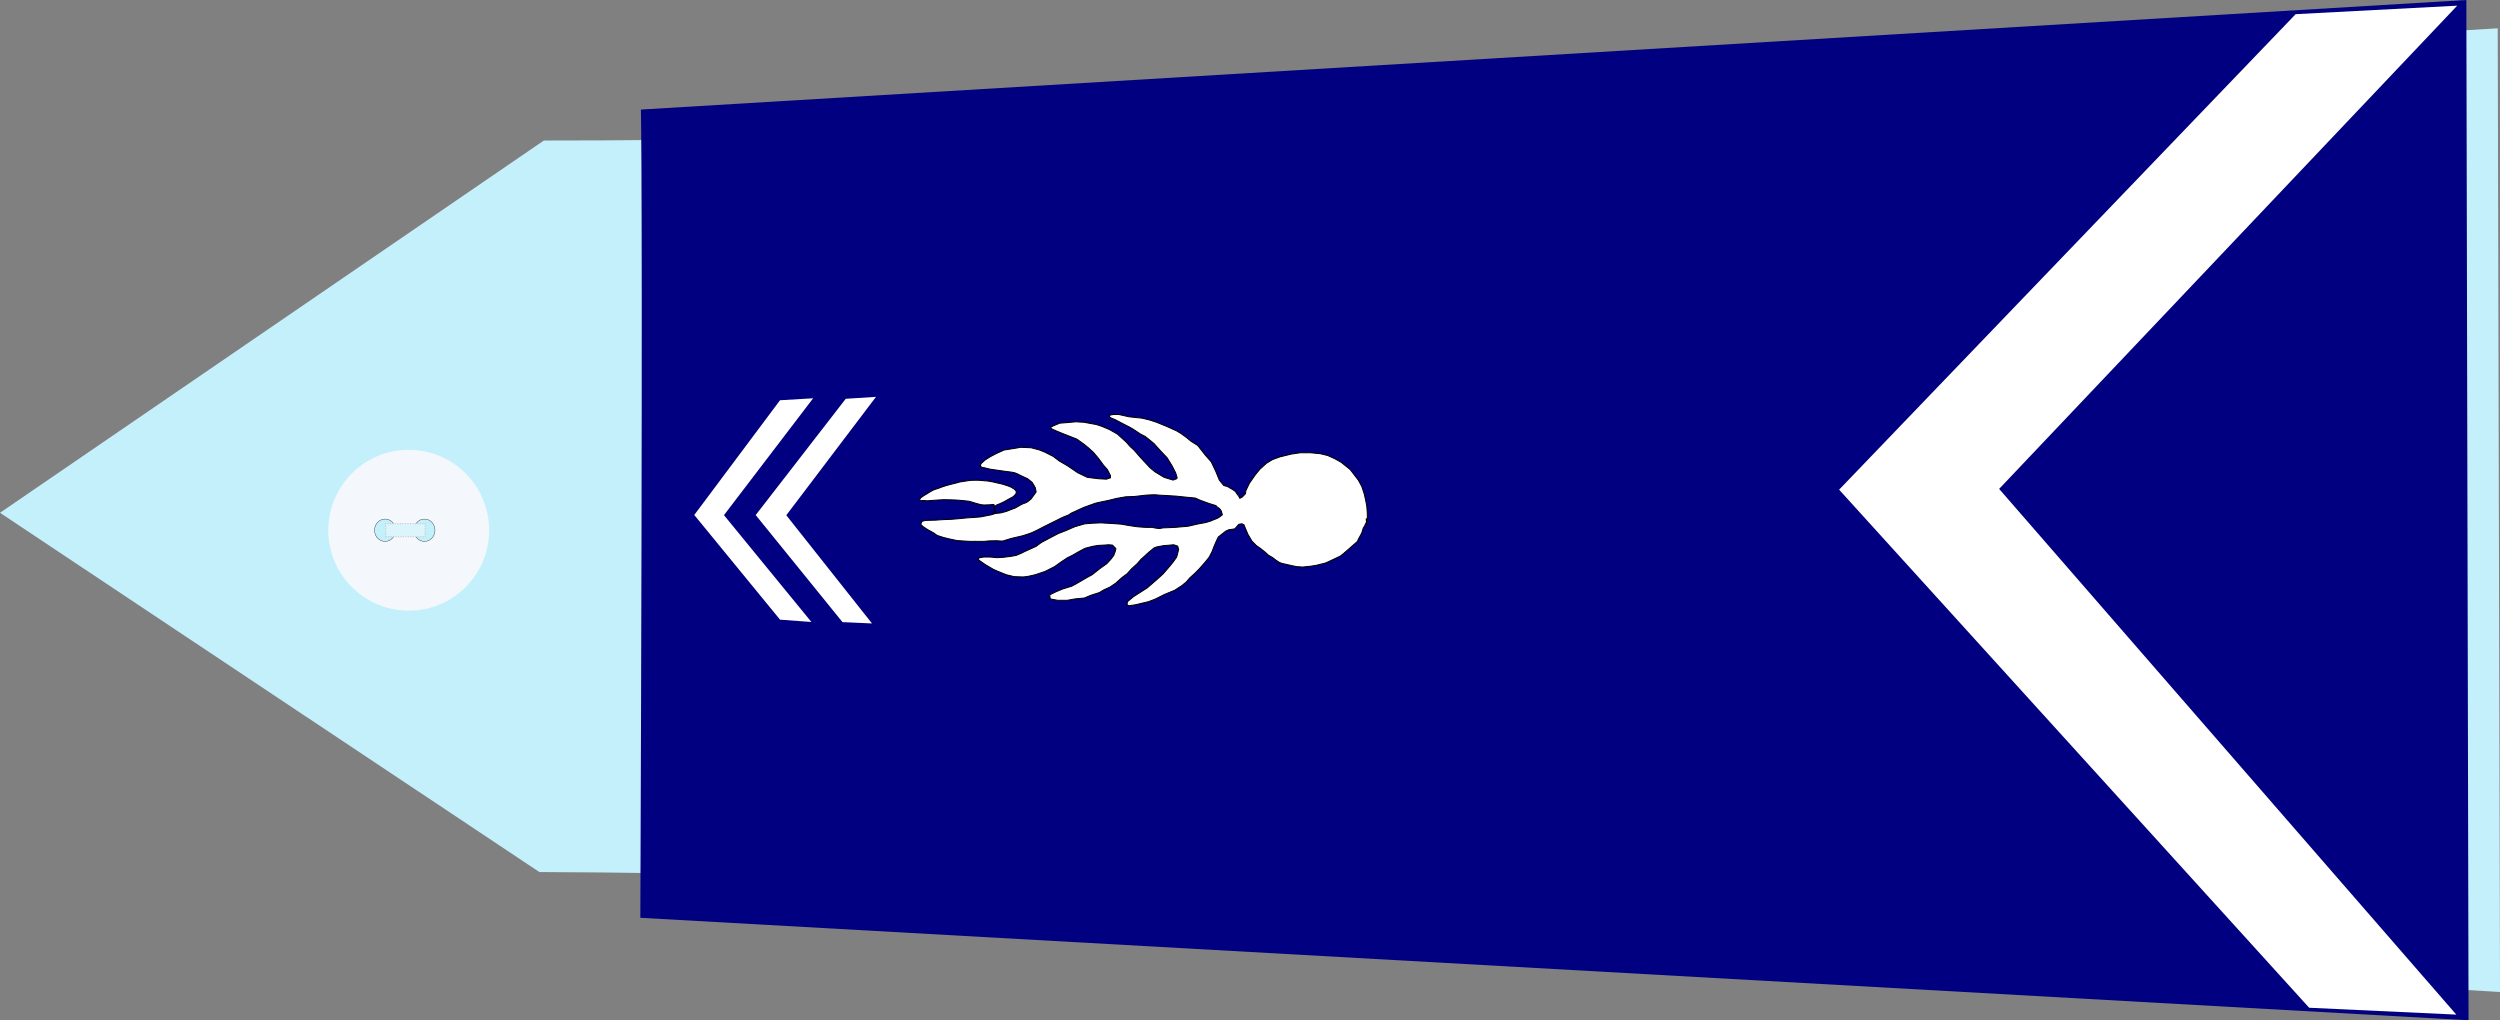 <?xml version="1.0" encoding="UTF-8" standalone="no"?>
<!-- Created with Inkscape (http://www.inkscape.org/) -->
<svg
   xmlns:dc="http://purl.org/dc/elements/1.1/"
   xmlns:cc="http://creativecommons.org/ns#"
   xmlns:rdf="http://www.w3.org/1999/02/22-rdf-syntax-ns#"
   xmlns:svg="http://www.w3.org/2000/svg"
   xmlns="http://www.w3.org/2000/svg"
   xmlns:sodipodi="http://sodipodi.sourceforge.net/DTD/sodipodi-0.dtd"
   xmlns:inkscape="http://www.inkscape.org/namespaces/inkscape"
   width="390.061"
   height="159.188"
   id="svg2451"
   sodipodi:version="0.32"
   inkscape:version="0.46"
   sodipodi:docname="gav_mdl.svg"
   inkscape:output_extension="org.inkscape.output.svg.inkscape"
   version="1.0">
  <rect width="100%" height="100%" fill="#808080" stroke="none"/>
  <defs
     id="defs2453">
    <inkscape:perspective
       sodipodi:type="inkscape:persp3d"
       inkscape:vp_x="0 : 212.5 : 1"
       inkscape:vp_y="0 : 1000 : 0"
       inkscape:vp_z="428.75 : 212.5 : 1"
       inkscape:persp3d-origin="214.375 : 141.66667 : 1"
       id="perspective2460" />
  </defs>
  <sodipodi:namedview
     pagecolor="#ffffff"
     bordercolor="#666666"
     borderopacity="1.0"
     inkscape:pageopacity="0.0"
     inkscape:pageshadow="2"
     inkscape:zoom="1.6"
     inkscape:cx="122.14608"
     inkscape:cy="106.62951"
     inkscape:document-units="pt"
     inkscape:current-layer="layer1"
     id="namedview2455"
     showgrid="false"
     inkscape:window-width="1264"
     inkscape:window-height="974"
     inkscape:window-x="0"
     inkscape:window-y="14" />
  <g
     inkscape:label="Layer 1"
     inkscape:groupmode="layer"
     id="layer1"
     transform="translate(-19.344,-132.906)">
    <path
       style="fill:#c4f0fc;fill-opacity:1;fill-rule:evenodd;stroke:none;stroke-width:1px;stroke-linecap:butt;stroke-linejoin:miter;stroke-opacity:1"
       d="M 103.499,268.966 L 19.344,212.913 L 104.198,154.83 C 204.414,154.895 265.005,146.086 409.049,137.32 L 409.406,287.68 C 265.212,279.36 213.437,269.435 103.499,268.966 z"
       id="path3751"
       sodipodi:nodetypes="cccccc" />
    <g
       transform="matrix(0,-0.512,0.512,0,70.314,228.436)"
       id="g3822">
      <path
         transform="translate(-0.134,-1.53761e-5)"
         style="fill:#f4f8fc;stroke-width:0.25;stroke-miterlimit:4;stroke-dasharray:none"
         d="M 49.634,25 C 49.634,38.531 38.665,49.5 25.134,49.5 C 11.603,49.5 0.634,38.531 0.634,25 C 0.634,11.469 11.603,0.5 25.134,0.5 C 38.665,0.5 49.634,11.469 49.634,25 z"
         id="P0" />
      <path
         transform="translate(1.2,-1)"
         d="M 27.2,18.8 A 3.4,3.2 0 1 1 20.4,18.8 A 3.4,3.2 0 1 1 27.2,18.8 z"
         sodipodi:ry="3.2"
         sodipodi:rx="3.4000001"
         sodipodi:cy="18.799999"
         sodipodi:cx="23.799999"
         id="path3016"
         style="opacity:1;fill:#c4f0fc;fill-opacity:1;stroke:#000000;stroke-width:0.1;stroke-miterlimit:4;stroke-dasharray:none;stroke-opacity:1"
         sodipodi:type="arc" />
      <path
         transform="translate(1.2,11)"
         d="M 27.2,18.8 A 3.4,3.2 0 1 1 20.4,18.8 A 3.4,3.2 0 1 1 27.2,18.8 z"
         sodipodi:ry="3.2"
         sodipodi:rx="3.4000001"
         sodipodi:cy="18.799999"
         sodipodi:cx="23.799999"
         id="path3790"
         style="opacity:1;fill:#c4f0fc;fill-opacity:1;stroke:#000000;stroke-width:0.1;stroke-miterlimit:4;stroke-dasharray:none;stroke-opacity:1"
         sodipodi:type="arc" />
      <rect
         y="17.975"
         x="23.024"
         height="12.044"
         width="3.985"
         id="rect3792"
         style="opacity:1;fill:#dcf4fc;fill-opacity:1;stroke:#c4c4c4;stroke-width:0.378;stroke-linejoin:round;stroke-miterlimit:4;stroke-dasharray:0.378, 0.378;stroke-dashoffset:0;stroke-opacity:0.784" />
    </g>
    <path
       style="fill:#000080;fill-opacity:1;fill-rule:evenodd;stroke:none;stroke-width:1px;stroke-linecap:butt;stroke-linejoin:miter;stroke-opacity:1"
       d="M 119.34,149.999 C 119.451,155.224 119.612,181.933 119.253,276.105 L 404.497,292.094 L 404.154,132.906 L 119.34,149.999 z"
       id="path3753"
       sodipodi:nodetypes="ccccc" />
    <path
       style="fill:#ffffff;fill-opacity:1;fill-rule:evenodd;stroke:none;stroke-width:1px;stroke-linecap:butt;stroke-linejoin:miter;stroke-opacity:1"
       d="M 402.59,291.209 L 379.63,290.139 L 306.291,209.307 L 377.521,135.116 L 402.729,133.791 L 331.259,209.186 L 402.59,291.209 z"
       id="path10852"
       sodipodi:nodetypes="ccccccc" />
    <path
       style="fill:#ffffff;fill-rule:evenodd;stroke:#000000;stroke-width:0.159px;stroke-linecap:butt;stroke-linejoin:miter;stroke-opacity:1"
       d="M 189.074,222.944 C 188.683,223.157 189.544,222.66 188.448,223.3 C 187.352,223.939 187.352,223.939 187.352,223.939 L 186.569,224.365 L 185.16,224.792 L 184.142,225.218 L 183.124,225.715 L 183.202,226.355 L 184.377,226.568 L 185.864,226.568 L 187.038,226.355 L 188.526,226.213 L 189.544,225.786 L 190.875,225.36 L 191.579,224.934 L 192.519,224.507 L 193.458,223.868 L 194.398,223.015 L 195.18,222.447 L 195.885,221.665 L 196.746,220.884 L 197.373,220.173 L 197.842,219.747 L 198.625,219.037 L 199.408,218.397 C 199.408,218.397 199.643,218.255 200.113,218.184 C 200.582,218.113 200.817,218.042 200.817,218.042 L 201.757,217.971 L 202.461,217.9 L 203.088,218.113 L 203.244,218.61 L 203.088,219.25 L 202.931,219.818 L 202.383,220.6 L 201.678,221.452 L 200.817,222.447 L 199.799,223.371 L 198.312,224.65 L 196.198,225.999 L 195.259,226.781 L 195.18,227.207 L 195.415,227.42 L 196.433,227.278 L 198.547,226.781 L 199.643,226.355 L 201.052,225.644 L 202.618,225.005 L 203.714,224.294 L 204.418,223.726 L 204.966,223.086 L 205.828,222.305 L 206.454,221.665 L 207.393,220.6 L 208.02,219.818 L 208.489,218.894 L 208.724,218.255 L 209.116,217.331 L 209.429,216.692 L 210.055,216.195 L 210.603,215.768 L 211.073,215.555 L 211.621,215.484 L 212.012,215.413 L 212.639,214.703 L 213.108,214.631 L 213.422,214.774 L 214.048,216.266 L 214.674,217.331 L 215.379,218.042 L 216.005,218.468 L 216.71,219.037 L 217.258,219.534 L 217.884,219.889 L 218.432,220.315 L 218.98,220.671 L 219.372,220.813 L 219.998,220.955 L 220.937,221.168 L 221.642,221.31 L 222.581,221.381 L 223.912,221.239 L 224.773,221.097 L 226.183,220.742 L 226.652,220.529 L 228.453,219.676 L 229.001,219.25 L 231.115,217.402 L 231.35,216.905 L 231.819,216.053 L 232.054,215.271 L 232.211,215.058 L 232.446,214.56 C 232.446,214.56 232.602,214.845 232.524,214.063 C 232.446,213.282 232.681,214.774 232.681,214.774 L 232.681,213.779 L 232.681,213.068 L 232.602,211.932 L 232.446,211.079 L 232.211,210.013 L 231.819,208.805 L 231.271,207.811 L 230.019,206.177 L 228.61,205.04 L 227.592,204.471 L 226.496,203.974 L 225.321,203.69 L 223.834,203.548 L 222.19,203.548 L 220.781,203.761 L 219.058,204.187 L 217.884,204.613 L 216.945,205.182 L 215.927,206.106 L 215.222,206.958 L 214.283,208.308 L 213.735,209.445 L 213.657,209.942 L 213.187,210.44 L 212.795,210.653 L 212.56,210.226 C 212.56,210.226 212.56,210.297 212.326,209.942 C 212.091,209.587 212.091,209.587 212.091,209.587 L 211.699,209.303 L 210.838,208.805 L 210.29,208.663 L 209.586,207.811 L 209.038,206.461 L 208.333,204.969 L 207.393,203.903 L 206.219,202.411 L 205.201,201.771 L 204.418,201.132 L 203.636,200.564 L 202.931,200.137 L 202.148,199.782 L 201.522,199.498 L 200.661,199.143 L 199.799,198.787 L 198.703,198.432 L 197.529,198.148 L 195.494,197.935 L 193.928,197.58 L 193.067,197.58 L 192.597,197.651 L 192.44,197.793 L 192.44,197.935 L 192.754,198.148 L 193.302,198.361 L 194.241,198.858 L 194.789,199.143 L 195.494,199.498 L 196.12,199.853 L 197.294,200.635 L 197.999,200.99 L 198.547,201.416 L 199.408,202.127 L 200.426,203.264 L 201.444,204.329 L 202.226,205.608 L 202.774,206.674 L 203.009,207.455 L 202.931,207.598 L 202.383,207.811 L 200.974,207.384 L 199.565,206.532 L 198.782,205.892 L 197.921,204.969 L 197.138,204.116 L 196.276,203.121 L 195.65,202.553 L 195.102,201.914 L 193.693,200.635 L 192.44,199.924 L 191.266,199.427 L 190.405,199.143 L 188.448,198.787 L 187.195,198.716 L 185.629,198.858 L 184.69,198.929 L 183.672,199.356 L 183.281,199.569 L 183.359,199.782 L 184.142,200.137 L 185.003,200.493 L 187.352,201.416 L 188.448,202.198 L 189.152,202.766 L 189.935,203.477 L 190.718,204.4 L 191.501,205.466 L 192.127,206.177 L 192.597,207.1 L 192.597,207.455 L 191.971,207.669 L 190.718,207.598 L 188.996,207.384 L 187.508,206.674 L 185.942,205.608 L 184.612,204.827 L 183.672,204.116 L 182.419,203.477 L 181.558,203.121 L 180.227,202.766 L 178.583,202.695 L 177.8,202.837 L 176,203.121 L 174.747,203.69 L 173.808,204.187 L 173.025,204.685 L 172.399,205.253 L 172.32,205.537 L 172.477,205.821 L 172.947,205.892 L 173.808,206.106 L 175.765,206.39 L 176.861,206.532 C 176.861,206.532 177.644,206.603 178.035,206.816 C 178.427,207.029 178.896,207.242 178.896,207.242 L 179.679,207.598 L 180.384,208.166 L 180.854,208.947 L 181.01,209.658 L 180.554,210.291 L 180.222,210.743 L 179.835,211.07 C 179.835,211.07 179.613,211.296 179.198,211.421 C 178.783,211.547 178.478,211.748 178.478,211.748 L 177.731,212.175 L 176.984,212.451 L 176.347,212.702 L 175.489,212.929 L 174.825,213.004 L 174.548,212.778 L 174.493,212.577 L 174.437,212.15 L 174.493,211.949 L 174.576,211.873 L 174.853,211.698 L 175.406,211.472 L 176.043,211.17 L 176.652,210.818 L 177.399,210.417 L 177.648,210.19 L 177.842,209.964 L 177.925,209.688 L 177.842,209.462 L 177.593,209.211 L 177.039,208.884 L 176.513,208.683 L 175.711,208.432 L 174.936,208.256 L 174.299,208.105 L 173.469,207.955 L 172.804,207.905 L 172.278,207.854 L 171.669,207.829 L 170.756,207.854 L 170.23,207.93 L 169.095,208.105 L 168.68,208.231 L 167.656,208.482 L 166.936,208.683 L 166.244,208.909 C 166.244,208.909 165.691,209.135 165.552,209.161 C 165.414,209.186 164.916,209.387 164.916,209.387 L 164.556,209.588 L 163.947,209.964 L 163.559,210.19 L 163.117,210.492 L 162.923,210.668 L 162.84,210.869 L 162.84,210.994 L 162.895,211.019 L 163.117,211.019 L 163.338,210.994 L 164.002,211.044 L 165.359,210.944 L 166.604,210.869 L 167.711,210.894 L 168.431,210.919 L 169.427,210.994 L 170.562,211.12 L 171.559,211.421 L 172.389,211.647 L 172.86,211.698 L 173.635,211.673 L 174.327,211.622 L 174.41,211.622 L 174.52,211.924 L 174.52,212.602 L 174.631,212.954 L 174.244,213.104 L 174.659,212.929 L 174.769,212.979 L 174.382,213.104 L 174.105,213.205 L 173.469,213.33 L 172.334,213.556 L 171.393,213.632 L 170.202,213.707 L 169.234,213.808 L 167.739,213.933 L 166.383,213.984 L 165.331,214.059 L 164.417,214.084 L 163.698,214.109 L 163.172,214.26 L 163.006,214.737 L 163.421,215.114 L 164.085,215.541 L 165.082,216.094 L 165.552,216.445 L 166.576,216.772 L 167.379,216.973 L 168.68,217.249 L 169.815,217.324 C 169.815,217.324 170.092,217.35 170.285,217.35 C 170.479,217.35 170.922,217.4 171.06,217.375 C 171.199,217.35 171.697,217.375 171.697,217.375 L 172.86,217.375 L 173.69,217.299 L 174.88,217.274 C 174.88,217.274 175.683,217.35 175.794,217.324 C 175.904,217.299 177.095,216.923 177.095,216.923 L 178.921,216.496 L 179.779,216.219 C 179.779,216.219 180.139,216.094 180.333,216.018 C 180.527,215.943 181.136,215.641 181.136,215.641 L 182.049,215.164 L 185.121,213.632 L 186.118,213.23 C 186.118,213.23 186.505,212.929 186.672,212.878 C 186.838,212.828 187.502,212.501 187.668,212.426 C 187.834,212.351 188.443,212.074 188.443,212.074 L 190.187,211.446 L 190.74,211.296 L 190.906,211.271 L 192.346,210.969 L 193.564,210.668 L 195.003,210.417 L 196.387,210.366 L 198.103,210.165 C 198.103,210.165 199.542,210.065 199.764,210.115 C 199.985,210.165 201.258,210.216 201.258,210.216 L 202.864,210.316 L 204.303,210.467 L 205.853,210.617 L 206.628,210.969 L 208.012,211.472 L 209.009,211.773 L 209.285,211.974 C 209.285,211.974 209.064,211.823 209.396,212.074 C 209.728,212.326 209.894,212.627 209.894,212.627 L 210.06,213.23 L 209.673,213.531 C 209.673,213.531 209.341,213.783 209.009,213.883 C 208.676,213.984 208.289,214.184 208.289,214.184 L 207.459,214.436 L 206.351,214.637 L 205.466,214.838 C 205.466,214.838 204.691,215.039 204.469,215.039 C 204.248,215.039 202.698,215.189 202.698,215.189 L 201.48,215.24 C 201.48,215.24 200.705,215.24 200.428,215.34 C 200.151,215.44 199.099,215.189 199.099,215.189 C 199.099,215.189 198.38,215.189 198.158,215.189 C 197.937,215.189 196.774,215.089 196.774,215.089 L 195.723,214.938 L 194.283,214.687 L 192.899,214.586 L 191.128,214.486 L 189.855,214.536 L 188.581,214.637 L 187.031,215.089 L 185.647,215.692 L 184.485,216.144 L 182.935,216.948 C 182.935,216.948 182.215,217.35 181.994,217.45 C 181.772,217.551 180.997,218.153 180.997,218.153 L 180.112,218.555 L 179.226,218.957 L 178.728,219.208 L 177.897,219.56 L 177.067,219.711 L 175.849,219.862 L 174.853,219.912 L 173.801,219.811 L 172.86,219.811 L 172.251,219.912 L 171.919,220.063 L 172.085,220.314 L 172.527,220.615 L 173.026,220.967 L 174.299,221.72 L 174.963,222.022 L 176.347,222.575 L 177.565,222.876 L 178.949,222.926 C 178.949,222.926 179.558,222.876 179.779,222.826 C 180.001,222.775 180.887,222.575 180.887,222.575 L 182.381,222.072 L 183.876,221.319 L 184.928,220.565 L 185.924,219.912 L 186.644,219.56 L 187.696,218.957 L 188.637,218.455 L 189.799,218.153 L 190.685,218.003 L 191.681,217.952 L 192.29,217.902 L 192.899,217.952 L 193.065,218.103 L 193.453,218.505 L 193.342,218.957 L 193.121,219.56 L 192.623,220.213 L 192.014,220.866 L 191.017,221.57 L 190.187,222.223 L 189.744,222.575 L 189.074,222.944 z"
       id="path2546" />
    <g
       id="g6555"
       style="fill:#ffffff"
       transform="translate(41.082,-5e-6)">
      <path
         sodipodi:nodetypes="ccccccc"
         id="path10161"
         d="M 114.941,194.822 L 110.218,195.127 L 96.168,213.268 L 109.711,229.973 L 114.315,230.178 L 100.943,213.295 L 114.941,194.822 z"
         style="fill:#ffffff;fill-opacity:1;fill-rule:evenodd;stroke:none;stroke-width:1px;stroke-linecap:butt;stroke-linejoin:miter;stroke-opacity:1" />
      <path
         sodipodi:nodetypes="ccccccc"
         id="path10165"
         d="M 105.13,195.049 L 99.963,195.354 L 86.584,213.254 L 99.965,229.589 L 104.859,229.951 L 91.218,213.281 L 105.13,195.049 z"
         style="fill:#ffffff;fill-opacity:1;fill-rule:evenodd;stroke:none;stroke-width:1px;stroke-linecap:butt;stroke-linejoin:miter;stroke-opacity:1" />
    </g>
  </g>
</svg>
